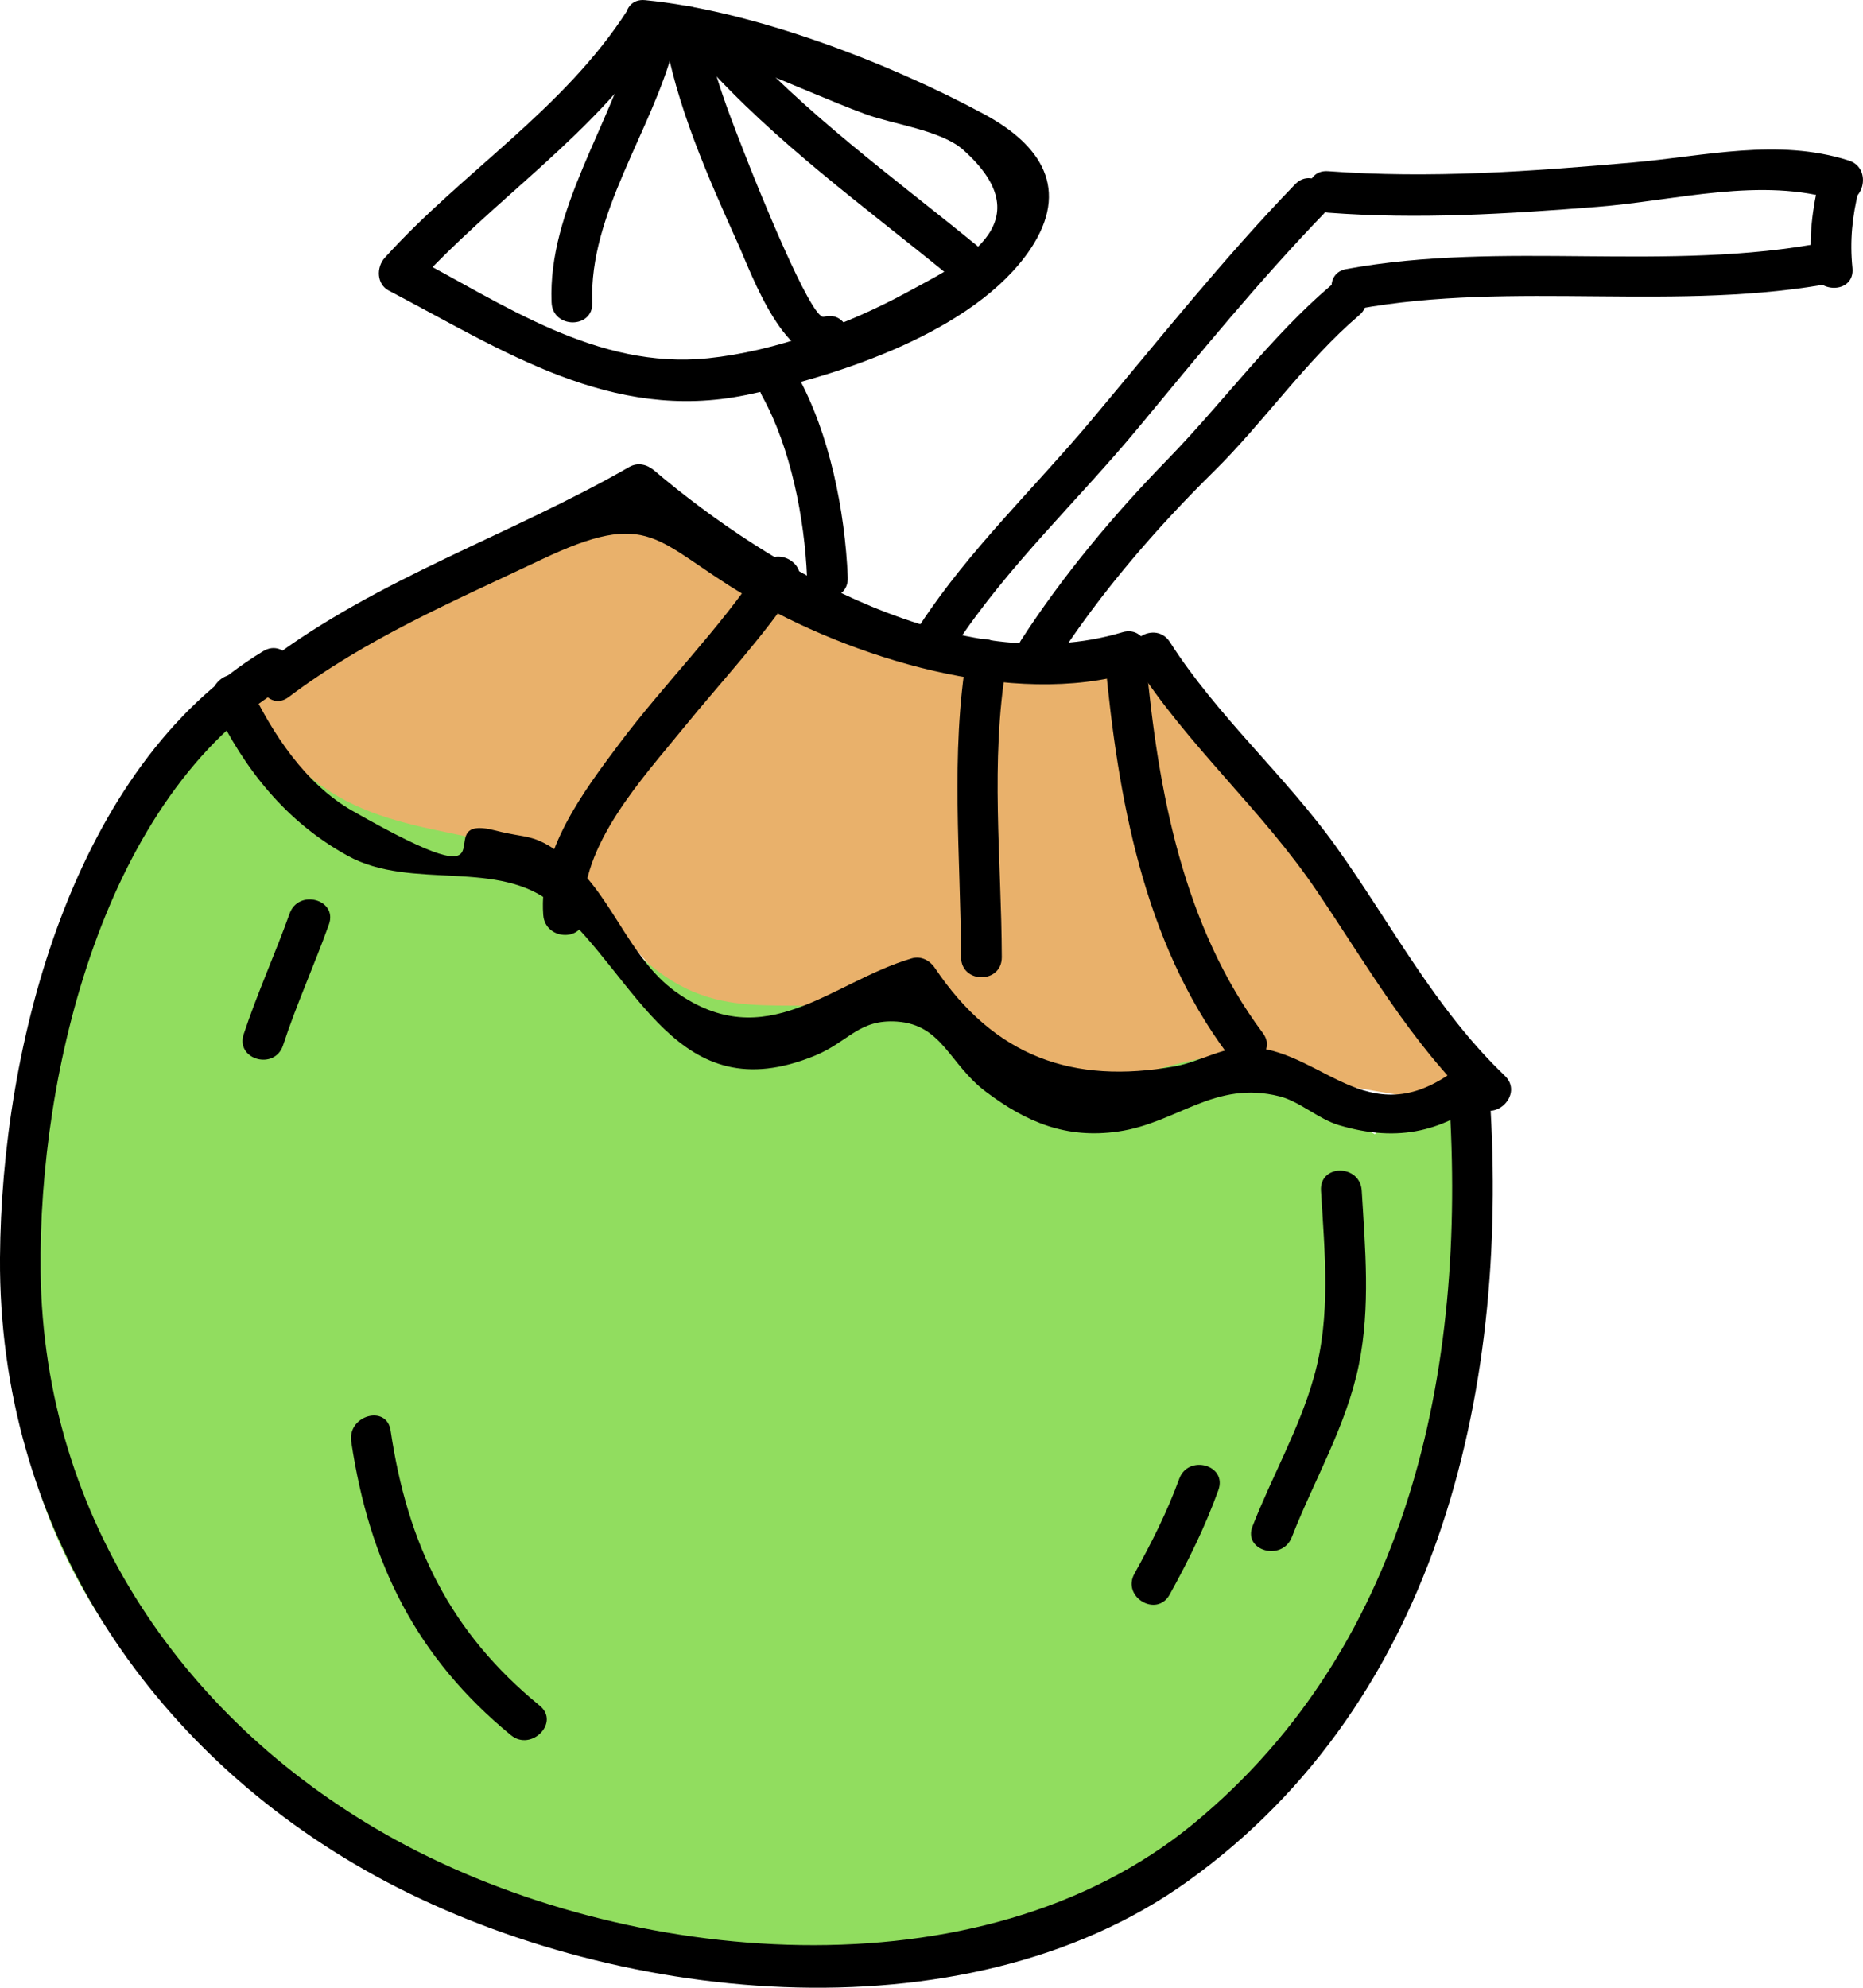 <svg width="15" height="16" viewBox="0 0 15 16" fill="none" xmlns="http://www.w3.org/2000/svg">
<path d="M11.798 8.463C11.158 8.002 10.544 6.978 10.099 6.326C9.854 5.967 9.533 5.42 9.105 5.286C8.838 5.202 8.469 5.3 8.187 5.273C7.708 5.228 7.24 5.094 6.777 4.972C6.222 4.826 5.785 4.62 5.343 4.31C5.366 4.164 5.259 3.997 5.081 4.056C4.605 4.213 4.179 4.452 3.73 4.674C3.227 4.923 2.589 5.091 2.137 5.421C2.036 5.495 2.002 5.609 2.059 5.726C2.641 6.926 3.99 6.568 4.859 7.374C5.348 7.828 5.622 8.443 6.392 8.294C6.935 8.189 7.055 7.865 7.627 8.183C7.983 8.381 8.236 8.582 8.655 8.661C9.176 8.761 9.703 8.562 10.23 8.642C10.696 8.712 11.157 8.803 11.629 8.87C11.872 8.905 12.009 8.616 11.798 8.463Z" fill="#E9B16B"/>
<path d="M11.901 9.407C11.892 8.915 11.304 8.827 11.07 9.13C10.712 8.935 10.477 8.575 10.058 8.511C9.521 8.429 9.015 8.825 8.453 8.696C7.896 8.567 7.634 8.226 7.085 8.138C6.259 8.006 5.761 8.286 5.121 7.666C4.871 7.425 4.901 7.194 4.559 7C3.889 6.619 3.048 6.784 2.416 6.182C2.302 6.074 2.156 6.026 2.013 6.032C2.077 5.891 1.926 5.69 1.78 5.802C0.365 6.884 -0.09 9.606 0.158 11.315C0.429 13.182 1.884 14.463 3.503 15.2C5.618 16.162 8.01 15.947 9.835 14.561C11.447 13.335 11.937 11.422 11.901 9.407Z" fill="#91DD5F"/>
<path d="M1.723 5.684C1.967 6.192 2.303 6.615 2.799 6.888C3.316 7.174 4.02 6.902 4.466 7.288C5.14 7.871 5.446 8.955 6.562 8.497C6.834 8.385 6.915 8.202 7.222 8.223C7.588 8.248 7.644 8.567 7.937 8.787C8.27 9.038 8.589 9.167 9.002 9.108C9.481 9.039 9.778 8.692 10.303 8.825C10.462 8.865 10.616 9.007 10.778 9.056C11.264 9.201 11.64 9.109 12.018 8.794C12.181 8.658 11.948 8.422 11.786 8.558C11.045 9.176 10.681 8.474 10.083 8.43C9.864 8.414 9.667 8.546 9.461 8.583C8.639 8.73 8.008 8.507 7.527 7.791C7.486 7.73 7.415 7.693 7.342 7.714C6.689 7.905 6.166 8.502 5.44 7.983C5.05 7.703 4.918 7.165 4.531 6.882C4.288 6.704 4.246 6.752 3.993 6.686C3.397 6.53 4.257 7.334 2.838 6.527C2.456 6.309 2.193 5.904 2.007 5.516C1.914 5.322 1.631 5.491 1.723 5.684Z" fill="black"/>
<path d="M2.12 5.241C0.586 6.171 0.011 8.415 0 10.123C-0.014 12.275 1.188 14.092 3.025 15.101C4.892 16.125 7.744 16.445 9.559 15.146C11.608 13.681 12.17 11.117 11.987 8.713C11.971 8.5 11.642 8.498 11.659 8.713C11.827 10.924 11.385 13.221 9.605 14.683C7.887 16.093 5.043 15.826 3.19 14.812C1.494 13.883 0.351 12.228 0.327 10.236C0.308 8.632 0.841 6.405 2.285 5.53C2.466 5.42 2.302 5.131 2.12 5.241Z" fill="black"/>
<path d="M9.038 5.089C7.742 5.478 6.206 4.584 5.265 3.785C5.207 3.737 5.134 3.72 5.066 3.759C4.108 4.309 3.049 4.651 2.158 5.322C1.99 5.449 2.154 5.739 2.324 5.611C2.952 5.138 3.651 4.84 4.353 4.507C5.244 4.083 5.267 4.358 6 4.793C6.85 5.298 8.158 5.701 9.126 5.411C9.328 5.35 9.242 5.028 9.038 5.089Z" fill="black"/>
<path d="M9.137 5.338C9.561 6 10.156 6.514 10.597 7.164C11.005 7.765 11.356 8.39 11.884 8.895C12.037 9.042 12.27 8.806 12.116 8.659C11.554 8.121 11.205 7.441 10.757 6.814C10.343 6.237 9.805 5.77 9.42 5.169C9.305 4.989 9.021 5.157 9.137 5.338Z" fill="black"/>
<path d="M8.897 5.309C9.001 6.422 9.206 7.577 9.885 8.486C10.011 8.655 10.296 8.489 10.169 8.317C9.524 7.454 9.324 6.366 9.226 5.309C9.206 5.097 8.877 5.095 8.897 5.309Z" fill="black"/>
<path d="M7.785 5.265C7.651 6.078 7.735 6.885 7.738 7.704C7.739 7.92 8.067 7.92 8.066 7.704C8.063 6.918 7.972 6.134 8.102 5.354C8.137 5.143 7.821 5.053 7.785 5.265Z" fill="black"/>
<path d="M6.129 4.556C5.793 5.064 5.353 5.498 4.988 5.984C4.699 6.37 4.335 6.85 4.374 7.365C4.39 7.578 4.718 7.58 4.702 7.365C4.66 6.812 5.185 6.252 5.503 5.86C5.808 5.485 6.144 5.13 6.412 4.725C6.53 4.546 6.246 4.378 6.129 4.556Z" fill="black"/>
<path d="M5.051 0.084C4.537 0.883 3.724 1.382 3.097 2.076C3.029 2.152 3.032 2.288 3.13 2.339C4.058 2.825 4.92 3.401 6.005 3.18C6.74 3.03 7.848 2.671 8.295 2.007C8.62 1.523 8.383 1.165 7.92 0.917C7.143 0.499 6.058 0.084 5.193 0.001C4.983 -0.019 4.984 0.315 5.193 0.335C5.835 0.397 6.374 0.699 6.969 0.919C7.187 1 7.578 1.048 7.755 1.206C8.433 1.811 7.69 2.14 7.31 2.349C6.834 2.609 6.242 2.828 5.699 2.884C4.804 2.975 4.056 2.449 3.297 2.05C3.307 2.137 3.319 2.225 3.33 2.313C3.978 1.594 4.804 1.079 5.335 0.252C5.45 0.072 5.166 -0.096 5.051 0.084Z" fill="black"/>
<path d="M5.11 0.285C4.929 0.992 4.41 1.683 4.441 2.434C4.449 2.648 4.778 2.649 4.769 2.434C4.74 1.725 5.255 1.044 5.426 0.374C5.48 0.165 5.163 0.076 5.11 0.285Z" fill="black"/>
<path d="M5.346 0.258C5.44 0.841 5.702 1.428 5.942 1.962C6.056 2.215 6.326 2.983 6.72 2.872C6.923 2.815 6.837 2.492 6.633 2.55C6.53 2.579 6.076 1.442 6.037 1.343C5.89 0.968 5.727 0.57 5.663 0.17C5.629 -0.043 5.313 0.047 5.346 0.258Z" fill="black"/>
<path d="M5.66 0.497C6.245 1.148 6.955 1.659 7.629 2.209C7.792 2.342 8.025 2.107 7.861 1.973C7.187 1.423 6.477 0.912 5.892 0.26C5.749 0.101 5.518 0.338 5.66 0.497Z" fill="black"/>
<path d="M6.136 3.187C6.367 3.604 6.478 4.173 6.498 4.647C6.507 4.862 6.835 4.863 6.826 4.647C6.803 4.111 6.68 3.49 6.419 3.019C6.315 2.831 6.032 3 6.136 3.187Z" fill="black"/>
<path d="M10.427 1.484C9.84 2.092 9.316 2.753 8.772 3.4C8.318 3.939 7.806 4.425 7.415 5.018C7.297 5.198 7.581 5.365 7.698 5.187C8.117 4.553 8.683 4.025 9.166 3.442C9.652 2.856 10.131 2.268 10.659 1.72C10.807 1.567 10.575 1.33 10.427 1.484Z" fill="black"/>
<path d="M10.693 1.712C11.419 1.767 12.137 1.722 12.861 1.665C13.49 1.616 14.182 1.419 14.798 1.614C15 1.678 15.087 1.355 14.885 1.292C14.311 1.11 13.731 1.257 13.146 1.308C12.329 1.38 11.512 1.439 10.693 1.378C10.482 1.362 10.483 1.696 10.693 1.712Z" fill="black"/>
<path d="M14.65 1.441C14.591 1.679 14.563 1.913 14.587 2.157C14.607 2.369 14.936 2.371 14.915 2.157C14.893 1.94 14.913 1.742 14.966 1.53C15.019 1.321 14.703 1.233 14.65 1.441Z" fill="black"/>
<path d="M14.703 1.949C13.425 2.196 12.106 1.933 10.839 2.166C10.632 2.204 10.72 2.526 10.926 2.488C12.191 2.256 13.513 2.518 14.79 2.272C14.997 2.231 14.909 1.909 14.703 1.949Z" fill="black"/>
<path d="M10.712 2.301C10.241 2.701 9.838 3.249 9.403 3.696C8.969 4.141 8.56 4.629 8.221 5.153C8.104 5.333 8.388 5.5 8.504 5.322C8.863 4.769 9.305 4.256 9.772 3.796C10.176 3.398 10.516 2.901 10.944 2.537C11.106 2.4 10.873 2.164 10.712 2.301Z" fill="black"/>
<path d="M10.636 9.584C10.666 10.085 10.718 10.593 10.579 11.084C10.462 11.5 10.242 11.883 10.085 12.285C10.006 12.484 10.324 12.571 10.401 12.373C10.581 11.912 10.841 11.476 10.941 10.985C11.035 10.522 10.992 10.05 10.964 9.584C10.951 9.37 10.623 9.368 10.636 9.584Z" fill="black"/>
<path d="M9.494 11.905C9.397 12.171 9.271 12.42 9.134 12.667C9.03 12.854 9.313 13.023 9.417 12.836C9.568 12.564 9.704 12.287 9.81 11.994C9.883 11.791 9.566 11.704 9.494 11.905Z" fill="black"/>
<path d="M2.332 7.353C2.215 7.68 2.071 7.995 1.962 8.325C1.895 8.53 2.212 8.618 2.279 8.414C2.387 8.084 2.531 7.768 2.648 7.442C2.721 7.24 2.404 7.153 2.332 7.353Z" fill="black"/>
<path d="M2.828 11.604C2.974 12.581 3.353 13.343 4.114 13.967C4.277 14.101 4.511 13.865 4.346 13.73C3.625 13.14 3.282 12.438 3.145 11.515C3.113 11.303 2.797 11.393 2.828 11.604Z" fill="black"/>
</svg>
